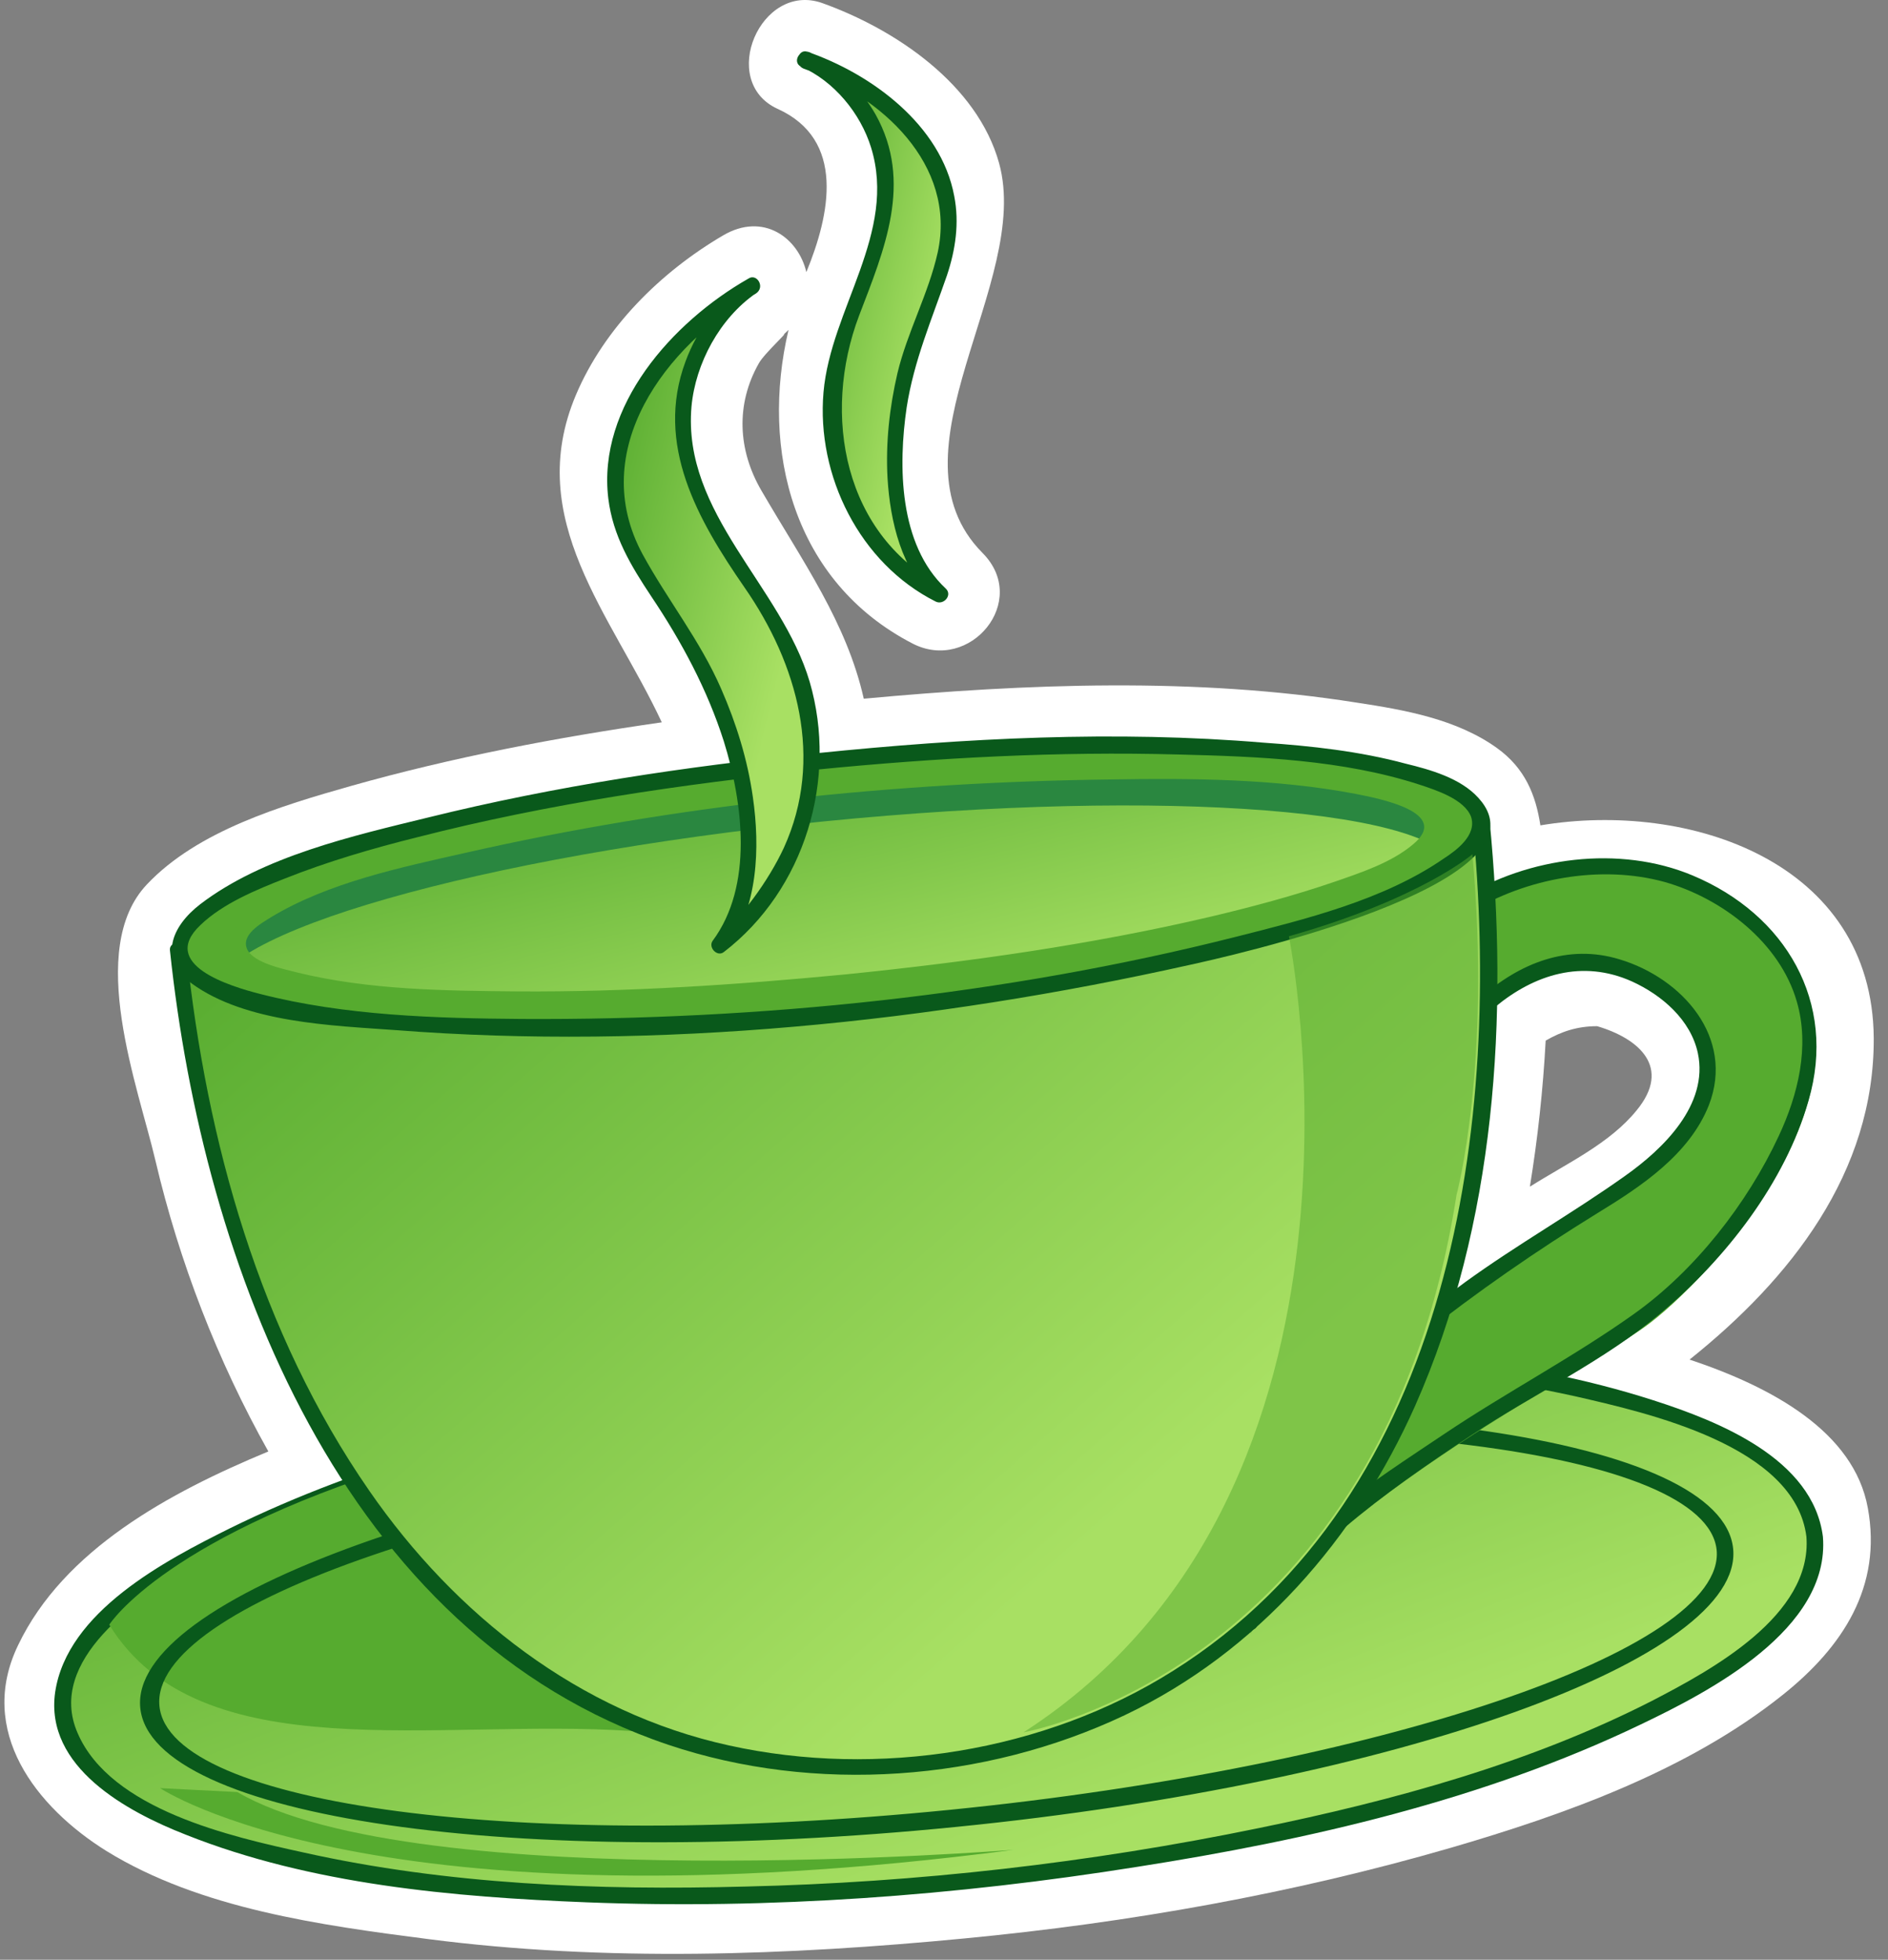 <svg width="132" height="137" viewBox="0 0 132 137" fill="none" xmlns="http://www.w3.org/2000/svg">
<rect x="0" y="0" width="132" height="137" fill="#808080" stroke="none"/>
<path d="M118.127 95.043C125.188 89.4 131.05 81.968 131.003 72.563C130.911 60.267 118.127 55.955 107.697 57.698C107.374 55.588 106.635 53.707 104.651 52.285C101.835 50.266 98.189 49.624 94.866 49.119C83.559 47.33 71.79 47.789 60.391 48.844C59.191 43.522 56.145 39.301 53.237 34.3C51.576 31.456 51.438 28.245 53.053 25.4C53.422 24.712 55.36 22.969 54.714 23.427C54.853 23.336 54.991 23.198 55.13 23.061C53.145 31.456 55.453 40.678 63.806 44.99C67.821 47.054 72.021 42.008 68.698 38.659C61.729 31.64 72.16 19.757 69.852 11.408C68.329 5.902 62.606 2.048 57.483 0.213C53.191 -1.301 50.191 5.673 54.345 7.6C59.145 9.756 58.037 14.986 56.376 19.023C55.822 16.638 53.376 14.803 50.561 16.454C46.176 19.023 42.253 22.923 40.269 27.602C36.577 36.319 42.761 42.971 46.268 50.495C38.93 51.551 31.684 52.927 24.531 54.946C19.685 56.322 13.824 58.065 10.27 61.827C5.978 66.369 9.67 76.003 10.87 81.142C12.531 88.207 15.208 95.134 18.762 101.466C11.793 104.356 4.455 108.347 1.27 114.999C-1.637 121.009 2.516 126.331 7.455 129.405C14.008 133.442 22.454 134.589 29.931 135.553C42.346 137.158 55.037 136.7 67.452 135.507C78.944 134.406 90.344 132.387 101.42 129.176C109.45 126.836 118.035 123.762 124.634 118.486C128.834 115.137 131.603 110.916 130.588 105.411C129.619 100.089 123.896 96.969 118.127 95.043ZM106.958 82.977C107.512 79.582 107.881 76.187 108.066 72.746C109.174 72.104 110.281 71.737 111.666 71.737C114.619 72.608 116.881 74.627 114.435 77.609C112.543 79.949 109.543 81.325 107.004 82.931C107.004 82.931 106.958 82.931 106.958 82.977Z" fill="white"/>
<path d="M126.896 107.429C127.911 117.339 101.282 128.12 67.498 131.515C33.669 134.91 5.424 129.634 4.409 119.725C3.393 109.815 30.023 99.034 63.806 95.639C97.635 92.244 125.88 97.52 126.896 107.429Z" fill="url(#paint0_linear)"/>
<path d="M126.296 107.43C126.711 112.935 119.65 116.743 115.589 118.853C107.004 123.257 97.405 125.872 87.99 127.799C76.175 130.231 64.129 131.607 52.084 131.882C41.792 132.158 31.269 131.745 21.208 129.497C16.177 128.396 7.732 126.515 5.424 121.147C3.209 116.055 9.716 111.696 13.316 109.586C21.116 104.998 30.069 102.383 38.838 100.319C50.699 97.52 62.883 95.914 75.067 95.364C86.698 94.813 98.697 95.088 110.143 97.612C115.127 98.759 125.511 101.053 126.296 107.43C126.388 108.164 127.542 108.164 127.45 107.43C126.757 101.97 120.158 99.355 115.589 97.887C106.035 94.813 95.605 94.125 85.636 94.033C72.39 93.896 59.099 95.134 46.13 97.612C35.884 99.539 25.5 102.2 16.085 106.833C11.562 109.081 4.686 112.66 3.855 118.303C3.116 123.533 8.885 126.652 12.993 128.258C21.762 131.745 31.684 132.616 41.007 132.984C53.883 133.488 66.806 132.525 79.498 130.506C91.497 128.625 103.728 125.827 114.712 120.551C119.512 118.257 127.957 113.898 127.45 107.43C127.404 106.696 126.25 106.696 126.296 107.43Z" fill="#09591B"/>
<path d="M16.593 125.276L11.193 125.001C11.193 125.001 26.238 135.14 70.867 129.313C70.867 129.313 29.238 132.663 16.593 125.276Z" fill="#56AB2F"/>
<path d="M7.639 113.577C7.639 113.577 11.655 107.2 29.931 101.878C29.931 101.878 37.269 119.954 66.114 120.229C66.114 120.229 54.114 121.652 44.145 121.009C30.623 120.092 13.962 123.854 7.639 113.577Z" fill="#56AB2F"/>
<path d="M64.083 99.906C33.3 103.025 9.024 111.742 9.808 119.404C10.593 127.065 36.161 130.781 66.898 127.708C97.635 124.634 121.958 115.917 121.173 108.256C120.388 100.548 94.82 96.832 64.083 99.906ZM66.437 126.515C36.623 129.497 11.839 126.24 11.147 119.266C10.454 112.247 34.038 104.172 63.852 101.19C93.666 98.208 119.281 101.374 120.019 108.347C120.711 115.321 96.251 123.533 66.437 126.515Z" fill="#09591B"/>
<path d="M102.528 63.662C102.528 63.662 114.342 56.23 123.757 65.681C133.172 75.132 119.188 89.813 114.942 92.795C110.696 95.823 90.666 106.466 87.436 114.22L90.574 100.686C90.574 100.686 99.574 91.969 112.266 84.353C124.957 76.737 118.819 69.03 112.266 67.654C107.374 66.644 100.358 71.874 98.328 79.261L102.528 63.662Z" fill="#56AB2F"/>
<path d="M102.768 63.793C106.684 61.383 111.921 60.428 116.383 61.656C120.39 62.793 124.442 65.885 125.626 70.023C126.537 73.161 125.717 76.526 124.351 79.436C122.166 84.12 118.523 88.804 114.243 91.851C109.963 94.897 105.273 97.353 100.947 100.263C96.075 103.538 89.564 107.539 87.105 113.133C87.469 113.269 87.636 113.318 88 113.5C88.956 109.407 90.064 105.356 91.021 101.264C91.112 100.945 91.43 99.99 91.157 100.4C91.476 99.945 92.022 99.581 92.432 99.218C94.663 97.217 96.94 95.307 99.308 93.442C103.269 90.305 107.413 87.44 111.693 84.802C114.744 82.938 118.113 80.709 119.479 77.253C121.301 72.524 117.612 68.386 113.241 67.067C106.001 64.839 99.627 72.615 97.805 78.709C98.169 78.799 98.534 78.891 98.898 79.027C100.264 73.843 101.676 68.659 103.042 63.475C103.224 62.747 102.131 62.474 101.949 63.156C100.583 68.34 99.171 73.525 97.805 78.709C97.623 79.436 98.716 79.709 98.898 79.027C100.674 72.979 107.14 65.476 114.106 68.613C116.201 69.568 118.204 71.296 118.705 73.615C119.479 77.253 116.246 80.346 113.605 82.21C109.963 84.802 106.092 86.985 102.45 89.622C99.854 91.532 97.304 93.533 94.846 95.579C92.888 97.262 90.429 98.626 89.837 101.218C88.881 105.22 87.97 109.267 87.014 113.269C86.877 113.86 87.636 114.228 87.909 113.636C89.138 110.862 91.658 108.767 93.935 106.857C96.758 104.447 99.809 102.355 102.905 100.309C107.231 97.444 112.194 95.125 116.155 91.76C120.663 87.985 124.807 82.665 126.446 76.935C128.449 70.069 124.852 63.929 118.341 61.201C113.241 59.064 106.821 59.882 102.131 62.838C101.539 63.202 102.131 64.202 102.768 63.793Z" fill="#09591B"/>
<path d="M101.928 57.606C102.389 61.919 83.282 67.378 59.283 69.81C35.284 72.195 15.485 70.636 15.07 66.323C14.608 62.011 33.715 56.551 57.714 54.12C81.667 51.688 101.466 53.294 101.928 57.606Z" fill="#2A8740" stroke="#5C2849" stroke-width="0.837" stroke-miterlimit="10"/>
<path d="M101.789 60.91C102.251 65.222 83.144 70.682 59.145 73.113C35.146 75.499 15.347 73.939 14.931 69.626C14.47 65.314 33.577 59.855 57.576 57.423C81.528 55.037 101.328 56.597 101.789 60.91Z" fill="url(#paint1_linear)"/>
<path d="M103.543 57.377C107.189 93.162 93.205 120.368 64.222 123.304C33.992 126.332 15.808 99.356 12.439 66.507C12.439 66.507 17.331 74.444 58.406 70.315C98.42 66.324 103.543 57.377 103.543 57.377Z" fill="url(#paint2_linear)"/>
<path d="M102.943 57.377C105.02 78.389 101.651 104.448 82.036 116.789C73.037 122.478 61.36 124.313 50.976 122.019C40.499 119.725 31.823 112.889 25.823 104.218C18.162 93.162 14.424 79.766 13.039 66.507C12.67 66.599 12.301 66.691 11.978 66.782C12.808 68.113 14.7 68.847 16.039 69.351C21.992 71.645 28.869 71.966 35.192 72.058C48.438 72.287 61.914 70.957 74.929 68.663C82.821 67.287 90.99 65.543 98.189 61.919C100.128 60.956 102.897 59.625 104.051 57.653C104.42 57.01 103.405 56.414 103.035 57.056C102.343 58.295 100.266 59.488 98.882 60.268C92.928 63.617 85.959 65.314 79.313 66.691C66.437 69.351 53.145 70.682 39.992 70.911C32.792 71.049 25.223 70.957 18.254 68.893C16.685 68.434 13.685 67.424 12.947 66.186C12.67 65.727 11.793 65.865 11.885 66.461C14.193 88.345 23.839 114.266 46.73 121.973C56.976 125.414 68.837 124.542 78.621 119.909C87.897 115.504 94.82 107.522 98.928 98.3C104.604 85.5 105.481 71.049 104.143 57.331C104.051 56.643 102.897 56.643 102.943 57.377Z" fill="#09591B"/>
<path d="M57.114 53.203C31.961 55.726 11.977 61.69 12.439 66.507C12.947 71.324 33.715 73.205 58.868 70.682C84.021 68.159 104.004 62.195 103.497 57.377C103.035 52.56 82.267 50.679 57.114 53.203ZM59.145 68.663C36.023 71.003 16.962 69.81 16.593 66.048C16.224 62.286 34.638 57.377 57.76 55.038C80.882 52.698 99.943 53.891 100.312 57.653C100.682 61.461 82.267 66.369 59.145 68.663Z" fill="#56AB2F"/>
<path d="M57.114 52.652C47.976 53.569 38.838 54.946 29.931 57.148C24.669 58.432 18.393 59.855 14.008 63.204C11.977 64.764 11.055 67.012 13.408 68.755C17.193 71.508 23.239 71.691 27.669 72.012C45.992 73.434 65.191 71.462 83.098 67.47C85.405 66.966 108.897 61.828 103.358 55.772C102.112 54.395 99.989 53.799 98.282 53.386C95.051 52.514 91.682 52.147 88.359 51.918C77.975 51.046 67.452 51.597 57.114 52.652C56.376 52.744 56.376 53.891 57.114 53.799C65.514 52.973 73.96 52.514 82.359 52.744C87.944 52.881 93.897 53.111 99.251 54.854C100.358 55.221 102.389 55.863 102.851 57.102C103.266 58.387 101.835 59.442 100.912 60.038C96.712 62.928 91.266 64.259 86.374 65.498C70.221 69.581 53.145 71.324 36.484 71.232C30.438 71.186 24.116 71.003 18.208 69.489C16.039 68.939 11.101 67.425 14.008 64.672C15.577 63.158 17.931 62.194 19.916 61.415C22.916 60.222 26.054 59.304 29.192 58.524C38.33 56.184 47.699 54.808 57.068 53.845C57.852 53.707 57.852 52.56 57.114 52.652Z" fill="#09591B"/>
<path d="M59.145 68.113C51.53 68.847 43.868 69.352 36.253 69.306C31.131 69.26 25.777 69.214 20.746 67.975C19.869 67.746 17.747 67.333 17.285 66.369C16.823 65.36 18.208 64.58 18.947 64.121C22.962 61.69 28.038 60.635 32.515 59.625C47.238 56.276 62.606 54.671 77.744 54.487C83.374 54.395 89.236 54.441 94.774 55.496C96.389 55.818 101.512 56.781 98.789 59.029C97.266 60.314 95.143 61.002 93.297 61.644C90.482 62.608 87.574 63.387 84.667 64.076C76.267 66.048 67.729 67.241 59.145 68.113C58.406 68.205 58.406 69.352 59.145 69.26C67.591 68.388 76.036 67.195 84.344 65.36C89.144 64.259 94.866 63.204 99.02 60.359C100.82 59.121 101.697 57.24 99.528 55.909C95.974 53.661 90.344 53.707 86.328 53.524C69.483 52.698 52.13 54.487 35.607 57.836C33.9 58.203 11.793 62.653 16.731 67.516C17.885 68.663 19.869 69.03 21.392 69.352C24.3 69.948 27.3 70.177 30.254 70.361C39.899 70.865 49.545 70.269 59.145 69.352C59.883 69.168 59.883 68.021 59.145 68.113Z" fill="#56AB2F"/>
<path d="M56.33 4.205C56.33 4.205 70.129 8.884 65.375 19.986C60.622 31.043 62.791 38.98 65.791 41.595C65.791 41.595 53.283 35.401 60.252 20.216C65.698 8.242 56.33 4.205 56.33 4.205Z" fill="url(#paint3_linear)"/>
<path d="M56.191 4.801C61.591 6.682 66.898 11.499 65.56 17.647C64.914 20.537 63.437 23.198 62.745 26.088C62.191 28.474 61.914 30.951 62.052 33.429C62.237 36.457 63.022 39.852 65.375 42.008C65.606 41.687 65.837 41.412 66.068 41.09C58.96 37.512 57.437 28.979 60.068 22.051C61.822 17.463 63.852 12.738 61.222 8.013C60.206 6.223 58.545 4.526 56.606 3.654C55.914 3.379 55.36 4.342 56.007 4.664C58.314 5.673 60.16 7.921 60.899 10.306C62.745 16.271 58.083 21.593 57.576 27.419C57.068 33.245 60.114 39.393 65.421 42.054C65.975 42.329 66.621 41.595 66.114 41.136C62.837 38.063 62.791 32.557 63.391 28.474C63.898 25.217 65.145 22.326 66.206 19.253C66.806 17.463 67.083 15.582 66.714 13.701C65.791 8.747 60.945 5.168 56.422 3.608C55.776 3.425 55.499 4.526 56.191 4.801Z" fill="#09591B"/>
<path d="M52.591 19.987C52.591 19.987 37.13 28.795 45.53 40.632C53.976 52.468 53.237 62.286 50.284 66.048C50.284 66.048 63.806 55.772 51.761 39.668C42.253 26.96 52.591 19.987 52.591 19.987Z" fill="url(#paint4_linear)"/>
<path d="M52.314 19.482C47.007 22.51 41.746 28.382 42.53 34.851C42.853 37.466 44.099 39.531 45.53 41.687C47.653 44.852 49.453 48.202 50.607 51.826C51.945 56.138 52.684 61.919 49.822 65.773C49.499 66.231 50.145 66.92 50.607 66.553C56.283 62.194 58.591 54.441 56.606 47.651C54.622 40.953 47.699 35.906 48.345 28.428C48.622 25.4 50.33 22.235 52.868 20.491C53.514 20.078 52.914 19.069 52.314 19.482C50.33 20.858 48.761 23.015 47.93 25.263C45.761 31.089 48.807 36.365 52.038 41.045C55.776 46.412 57.622 53.065 54.807 59.258C53.745 61.552 51.761 64.305 50.007 65.635C50.284 65.91 50.514 66.14 50.791 66.415C53.007 63.433 53.145 59.258 52.637 55.725C52.268 53.11 51.484 50.587 50.422 48.156C48.945 44.761 46.684 41.962 44.93 38.751C41.007 31.502 46.499 24.162 52.822 20.537C53.514 20.124 52.961 19.115 52.314 19.482Z" fill="#09591B"/>
<path d="M90.113 65.451C90.113 65.451 97.959 104.081 71.56 121.101C71.56 121.101 96.666 116.651 101.835 83.527C101.835 83.527 104.281 74.489 102.943 59.717C102.943 59.717 99.343 62.837 90.113 65.451Z" fill="#56AB2F" fill-opacity="0.5"/>
<defs>
<linearGradient id="paint0_linear" x1="-8.755" y1="104.529" x2="9.723" y2="153.603" gradientUnits="userSpaceOnUse">
<stop stop-color="#56AB2F"/>
<stop offset="1" stop-color="#A8E063"/>
</linearGradient>
<linearGradient id="paint1_linear" x1="5.611" y1="60.993" x2="11.862" y2="85.9" gradientUnits="userSpaceOnUse">
<stop stop-color="#56AB2F"/>
<stop offset="1" stop-color="#A8E063"/>
</linearGradient>
<linearGradient id="paint2_linear" x1="2.613" y1="74.677" x2="51.06" y2="129.87" gradientUnits="userSpaceOnUse">
<stop stop-color="#56AB2F"/>
<stop offset="1" stop-color="#A8E063"/>
</linearGradient>
<linearGradient id="paint3_linear" x1="55.253" y1="13.981" x2="66.881" y2="16.549" gradientUnits="userSpaceOnUse">
<stop stop-color="#56AB2F"/>
<stop offset="1" stop-color="#A8E063"/>
</linearGradient>
<linearGradient id="paint4_linear" x1="41.559" y1="32.031" x2="57.284" y2="35.884" gradientUnits="userSpaceOnUse">
<stop stop-color="#56AB2F"/>
<stop offset="1" stop-color="#A8E063"/>
</linearGradient>
</defs>
</svg>
